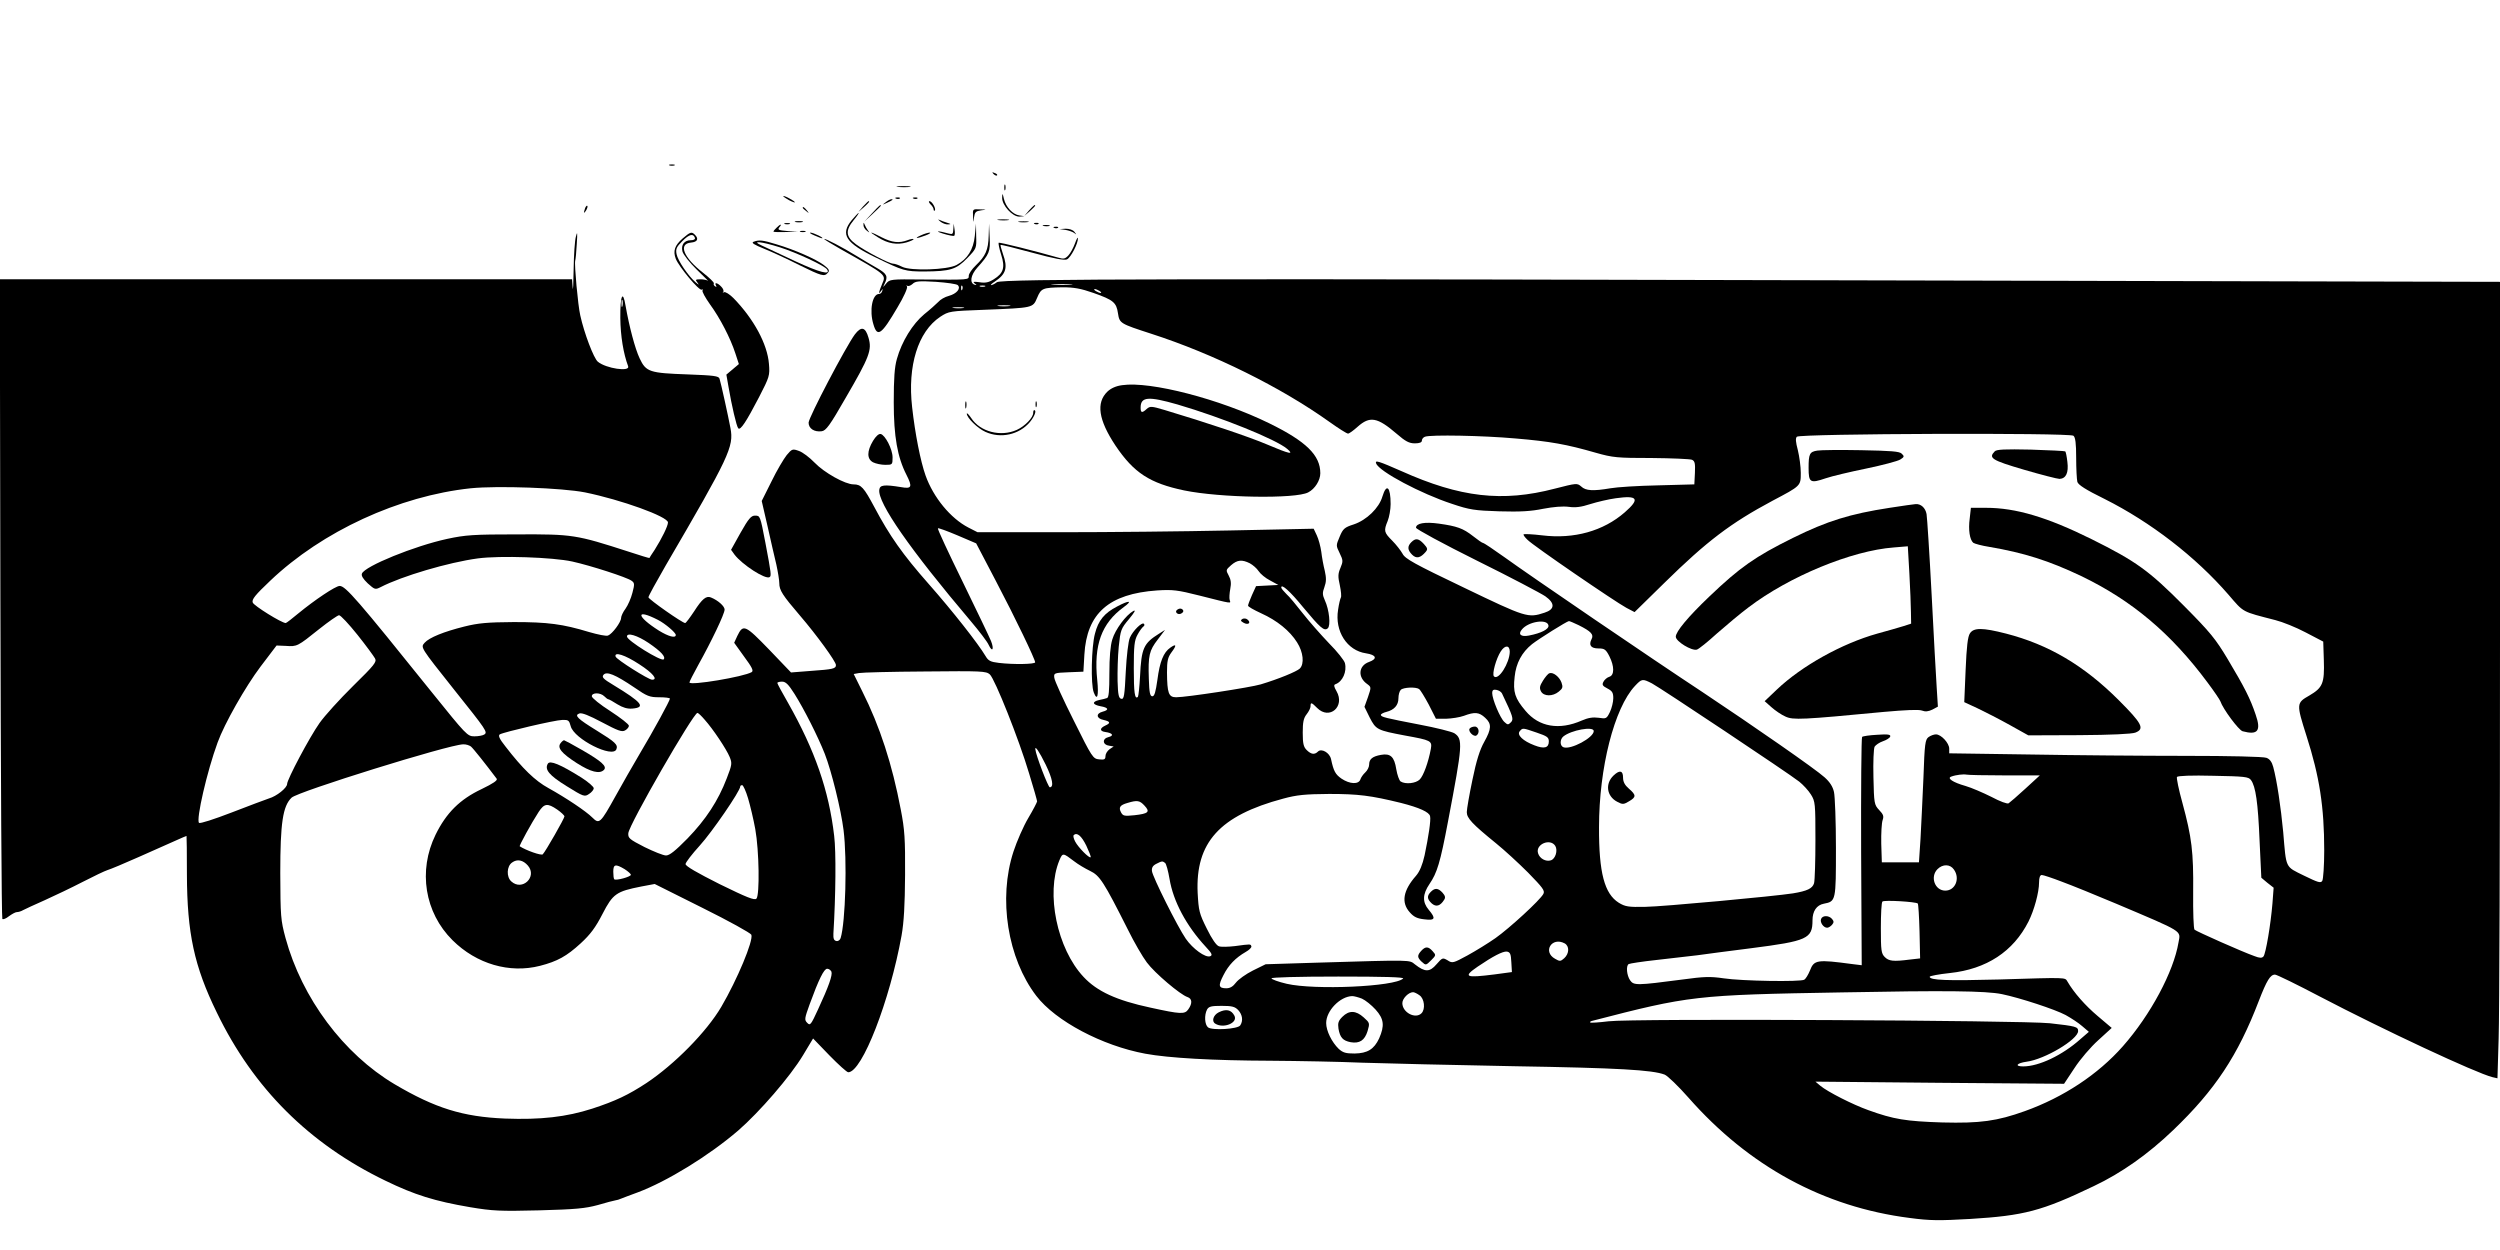 <?xml version="1.0" standalone="no"?>
<!DOCTYPE svg PUBLIC "-//W3C//DTD SVG 20010904//EN"
 "http://www.w3.org/TR/2001/REC-SVG-20010904/DTD/svg10.dtd">
<svg version="1.0" xmlns="http://www.w3.org/2000/svg"
 width="1280pt" height="640pt" viewBox="0 0 1280 640"
 preserveAspectRatio="xMidYMid meet">
<g transform="translate(0,640) scale(0.1,-0.1)"
fill="#000000" stroke="none">
<path d="M3428 5553 c6 -2 18 -2 25 0 6 3 1 5 -13 5 -14 0 -19 -2 -12 -5z"/>
<path d="M5087 5509 c7 -7 15 -10 18 -7 3 3 -2 9 -12 12 -14 6 -15 5 -6 -5z"/>
<path d="M5142 5440 c0 -14 2 -19 5 -12 2 6 2 18 0 25 -3 6 -5 1 -5 -13z"/>
<path d="M4598 5443 c18 -2 45 -2 60 0 15 2 0 4 -33 4 -33 0 -45 -2 -27 -4z"/>
<path d="M5131 5388 c-1 -39 53 -98 88 -97 l26 2 -26 4 c-34 5 -69 43 -79 85
-7 31 -8 31 -9 6z"/>
<path d="M4010 5396 c0 -3 14 -12 30 -21 17 -9 30 -13 30 -11 0 3 -13 12 -30
21 -16 9 -30 13 -30 11z"/>
<path d="M4588 5383 c7 -3 16 -2 19 1 4 3 -2 6 -13 5 -11 0 -14 -3 -6 -6z"/>
<path d="M4678 5383 c7 -3 16 -2 19 1 4 3 -2 6 -13 5 -11 0 -14 -3 -6 -6z"/>
<path d="M4534 5364 c-18 -14 -18 -14 6 -3 31 14 36 19 24 19 -6 0 -19 -7 -30
-16z"/>
<path d="M4419 5343 l-24 -28 28 24 c25 23 32 31 24 31 -2 0 -14 -12 -28 -27z"/>
<path d="M4764 5354 c9 -8 16 -20 16 -26 0 -6 3 -9 6 -6 8 9 -14 48 -27 48 -6
0 -3 -7 5 -16z"/>
<path d="M2996 5335 c-9 -26 -7 -32 5 -12 6 10 9 21 6 23 -2 3 -7 -2 -11 -11z"/>
<path d="M4465 5308 l-40 -43 43 40 c23 21 42 40 42 42 0 8 -9 0 -45 -39z"/>
<path d="M5269 5323 l-24 -28 28 24 c15 14 27 26 27 28 0 8 -8 1 -31 -24z"/>
<path d="M4110 5336 c0 -2 8 -10 18 -17 15 -13 16 -12 3 4 -13 16 -21 21 -21
13z"/>
<path d="M4982 5293 c1 -37 1 -37 5 -6 4 27 9 32 36 36 31 4 31 4 -5 5 -38 2
-38 2 -36 -35z"/>
<path d="M4361 5273 c-60 -73 -32 -117 124 -192 140 -68 149 -71 248 -71 133
1 163 10 220 69 47 49 47 50 45 113 l-1 63 -6 -63 c-7 -70 -38 -119 -94 -149
-48 -25 -234 -31 -278 -9 -17 9 -38 16 -46 16 -20 0 -141 63 -190 99 -53 39
-56 70 -12 124 17 20 28 37 25 37 -2 0 -18 -17 -35 -37z"/>
<path d="M4814 5266 c11 -9 29 -16 40 -15 17 1 16 2 -6 9 -14 4 -32 11 -40 15
-7 3 -4 -1 6 -9z"/>
<path d="M5113 5273 c15 -2 37 -2 50 0 12 2 0 4 -28 4 -27 0 -38 -2 -22 -4z"/>
<path d="M4073 5263 c9 -2 25 -2 35 0 9 3 1 5 -18 5 -19 0 -27 -2 -17 -5z"/>
<path d="M5218 5263 c12 -2 32 -2 45 0 12 2 2 4 -23 4 -25 0 -35 -2 -22 -4z"/>
<path d="M4018 5253 c6 -2 18 -2 25 0 6 3 1 5 -13 5 -14 0 -19 -2 -12 -5z"/>
<path d="M4421 5249 c-1 -9 7 -23 17 -30 15 -12 16 -12 6 1 -6 8 -14 22 -17
30 -5 13 -6 12 -6 -1z"/>
<path d="M5298 5253 c7 -3 16 -2 19 1 4 3 -2 6 -13 5 -11 0 -14 -3 -6 -6z"/>
<path d="M3976 5234 c-9 -8 -16 -17 -16 -20 0 -2 28 -3 63 -2 l62 2 -53 3
c-45 4 -52 6 -42 19 17 19 5 18 -14 -2z"/>
<path d="M4881 5226 c-1 -24 -4 -27 -23 -22 -53 15 -78 15 -30 0 29 -9 55 -14
58 -11 3 3 4 18 1 34 l-4 28 -2 -29z"/>
<path d="M5062 5192 c-2 -72 -16 -103 -66 -151 -20 -19 -36 -43 -36 -53 0 -21
5 -21 -235 -19 -165 2 -170 1 -188 -21 -18 -22 -18 -22 -8 -1 19 38 12 51 -36
79 -27 15 -75 44 -108 64 -68 42 -165 93 -165 86 0 -2 37 -25 83 -51 241 -136
234 -130 213 -180 -18 -43 -20 -56 -5 -35 9 13 10 13 6 0 -2 -8 -9 -15 -16
-15 -35 0 -51 -85 -29 -156 20 -68 41 -53 123 87 32 53 53 100 49 107 -4 6 -3
9 1 4 5 -4 17 0 27 9 15 15 33 16 120 11 56 -4 106 -11 112 -17 17 -17 -6 -44
-46 -55 -20 -5 -44 -19 -54 -31 -11 -11 -43 -40 -72 -63 -59 -49 -115 -139
-140 -229 -12 -42 -16 -99 -16 -222 0 -175 19 -281 65 -371 32 -63 27 -73 -28
-63 -86 14 -108 11 -111 -13 -10 -66 158 -307 468 -673 44 -52 86 -107 92
-122 19 -40 29 -23 12 20 -8 20 -74 157 -146 305 -72 147 -129 269 -126 272 2
3 48 -14 100 -36 l96 -41 100 -191 c102 -194 202 -403 202 -418 0 -10 -111
-12 -186 -3 -43 5 -54 11 -68 35 -38 64 -170 232 -291 369 -134 152 -200 246
-279 395 -53 99 -67 115 -106 115 -43 0 -150 60 -199 111 -26 27 -62 54 -80
60 -33 12 -36 11 -63 -21 -15 -19 -51 -79 -78 -135 l-50 -100 30 -130 c16 -71
36 -160 45 -196 8 -37 15 -80 15 -95 0 -36 16 -61 106 -166 85 -99 184 -235
184 -253 0 -19 -16 -22 -128 -30 l-102 -8 -112 117 c-123 127 -133 132 -163
70 l-16 -35 51 -71 c40 -54 49 -72 39 -79 -39 -24 -319 -71 -319 -53 0 5 21
45 45 89 67 120 135 262 135 284 0 17 -33 47 -70 62 -24 10 -45 -7 -86 -71
-22 -33 -42 -60 -46 -60 -14 0 -188 122 -188 132 0 6 40 79 88 162 327 560
350 609 332 704 -11 59 -49 232 -56 253 -4 14 -29 17 -162 22 -196 7 -214 12
-247 82 -24 51 -53 162 -72 269 -14 85 -28 53 -27 -62 1 -93 16 -183 40 -247
12 -30 -113 -12 -155 23 -21 17 -70 146 -90 237 -12 51 -31 262 -26 280 2 6 6
44 8 85 4 59 3 68 -4 40 -6 -19 -11 -96 -12 -170 -1 -74 -3 -116 -5 -92 l-3
42 -1465 0 -1465 0 3 -1634 c2 -899 6 -1637 10 -1641 4 -4 19 2 34 14 15 11
33 21 40 21 8 0 22 4 32 10 9 5 59 28 111 51 51 23 139 65 195 94 56 29 113
56 126 60 14 4 86 34 160 67 74 33 159 71 189 84 29 13 54 24 56 24 1 0 2 -89
2 -198 1 -299 37 -469 153 -706 188 -389 474 -673 863 -861 150 -73 253 -105
435 -136 114 -19 151 -21 352 -16 188 5 237 10 300 27 41 12 82 23 90 24 8 1
22 5 30 9 8 3 46 18 85 32 150 56 365 188 515 317 109 95 266 276 332 386 l51
85 84 -87 c46 -47 89 -86 96 -86 71 0 213 367 273 700 12 68 17 156 18 310 1
185 -2 232 -22 335 -44 232 -107 426 -197 605 l-44 89 27 5 c15 3 167 7 338 8
290 3 313 2 332 -15 26 -24 149 -332 201 -507 23 -74 41 -139 41 -143 0 -4
-20 -43 -45 -85 -25 -42 -59 -120 -76 -172 -79 -241 -30 -547 117 -739 99
-129 337 -255 558 -296 119 -22 346 -35 641 -36 143 -1 355 -5 470 -10 116 -4
464 -12 775 -18 537 -9 710 -19 773 -43 15 -6 70 -59 122 -118 309 -351 692
-560 1133 -616 104 -14 151 -14 310 -5 275 17 365 40 632 168 142 67 280 165
407 287 214 205 331 382 438 661 41 106 59 135 83 135 9 0 113 -51 231 -113
321 -168 798 -391 882 -412 l26 -6 6 203 c4 112 7 1029 7 2039 l0 1836 -2582
6 c-4186 11 -5091 10 -5114 -8 -10 -8 -23 -14 -29 -15 -5 0 2 8 18 18 58 39
68 70 42 142 -8 24 -14 45 -12 46 2 2 75 -16 163 -40 113 -31 164 -40 177 -34
20 10 57 82 56 108 0 8 -7 -3 -15 -26 -8 -22 -23 -50 -34 -62 -17 -18 -25 -19
-52 -11 -119 34 -301 80 -305 76 -2 -3 3 -30 13 -61 21 -66 12 -95 -38 -126
-25 -16 -43 -20 -73 -15 -30 4 -36 3 -25 -6 12 -8 12 -10 1 -7 -28 8 -22 49
13 88 62 69 67 82 63 156 l-3 69 -2 -63z m421 -249 c-23 -2 -64 -2 -90 0 -26
2 -7 3 42 3 50 0 71 -1 48 -3z m-556 -25 c-3 -8 -6 -5 -6 6 -1 11 2 17 5 13 3
-3 4 -12 1 -19z m116 15 c-7 -2 -19 -2 -25 0 -7 3 -2 5 12 5 14 0 19 -2 13 -5z
m556 -33 c102 -36 117 -49 125 -104 8 -52 11 -53 171 -105 319 -103 664 -274
913 -452 45 -32 87 -59 94 -59 6 0 28 16 49 35 63 56 101 49 200 -36 45 -39
64 -49 93 -49 24 0 36 5 36 14 0 8 7 17 16 20 29 11 297 6 464 -9 178 -15 261
-30 410 -73 88 -25 110 -27 285 -27 105 -1 198 -5 208 -9 15 -7 17 -19 15 -67
l-3 -59 -185 -5 c-102 -2 -212 -9 -245 -15 -88 -15 -126 -13 -149 9 -21 18
-23 18 -136 -11 -268 -70 -484 -45 -785 90 -116 51 -137 58 -129 39 15 -41
230 -155 389 -207 89 -30 115 -34 242 -38 107 -3 161 0 224 13 53 10 100 14
131 10 35 -5 64 -1 110 14 35 11 94 25 131 30 113 16 125 -3 46 -72 -110 -96
-260 -138 -423 -118 -50 6 -92 8 -95 5 -3 -2 6 -15 20 -28 29 -30 447 -316
506 -348 l42 -22 153 150 c217 213 338 305 553 420 146 77 145 76 145 143 0
31 -7 83 -15 116 -11 42 -13 61 -5 69 16 16 1397 21 1416 5 10 -8 14 -39 14
-113 0 -55 3 -111 6 -123 4 -15 42 -40 140 -88 235 -118 465 -295 634 -490 80
-93 66 -85 240 -130 36 -9 106 -37 155 -63 l90 -47 3 -94 c4 -120 -6 -142 -74
-182 -67 -38 -67 -42 -15 -206 67 -209 91 -364 91 -588 0 -77 -5 -147 -10
-155 -8 -13 -22 -8 -94 27 -97 48 -90 33 -106 223 -12 126 -32 263 -51 333 -7
26 -18 41 -35 47 -15 6 -190 10 -412 10 -213 0 -573 3 -799 7 l-413 6 0 24 c0
28 -41 73 -68 73 -10 0 -27 -6 -38 -14 -17 -13 -20 -33 -26 -208 -5 -106 -11
-247 -15 -313 l-8 -120 -95 0 -95 0 -3 96 c-1 52 2 106 7 120 7 20 4 29 -18
52 -25 27 -26 33 -29 167 -2 79 1 147 6 157 6 9 25 22 43 28 18 6 35 17 37 24
3 10 -11 13 -66 9 -39 -2 -74 -7 -78 -11 -4 -4 -6 -269 -5 -588 l3 -581 -49 6
c-179 24 -195 22 -216 -33 -9 -22 -22 -43 -29 -47 -18 -12 -322 -7 -413 7 -68
10 -101 9 -210 -6 -236 -31 -250 -31 -269 -4 -17 25 -22 74 -7 83 5 3 69 13
143 21 73 8 167 19 208 24 41 6 165 22 275 36 289 37 315 49 315 143 0 47 21
78 58 85 62 12 62 14 62 285 0 136 -5 265 -10 287 -6 27 -21 51 -48 75 -46 42
-363 262 -626 437 -254 167 -886 598 -1013 690 -56 40 -105 73 -110 73 -4 0
-27 16 -51 35 -51 40 -82 51 -175 64 -72 10 -117 2 -117 -21 0 -7 140 -83 311
-168 172 -85 329 -168 351 -183 51 -36 49 -67 -4 -84 -85 -28 -94 -25 -412
128 -255 122 -302 148 -315 174 -9 16 -33 47 -53 67 -42 42 -44 50 -23 101 8
20 15 59 15 86 0 89 -21 108 -42 39 -17 -59 -81 -121 -147 -143 -47 -15 -55
-22 -72 -63 -19 -45 -19 -45 0 -84 18 -37 18 -42 4 -76 -13 -30 -13 -45 -3
-89 6 -29 9 -57 5 -63 -3 -5 -10 -33 -14 -62 -18 -110 46 -209 143 -223 53 -8
60 -28 16 -44 -55 -19 -60 -79 -9 -114 20 -15 20 -16 3 -66 l-18 -50 27 -55
c32 -62 38 -65 181 -92 133 -24 139 -27 132 -68 -13 -70 -38 -138 -57 -157
-20 -20 -73 -26 -98 -10 -7 5 -17 33 -22 62 -10 65 -30 83 -79 74 -44 -8 -60
-22 -60 -50 0 -12 -9 -30 -20 -40 -11 -10 -22 -26 -25 -36 -9 -26 -54 -24 -96
4 -32 22 -41 39 -54 100 -7 33 -49 57 -67 39 -17 -17 -35 -15 -58 8 -16 16
-20 33 -20 89 0 53 4 74 20 94 11 14 20 32 20 41 0 22 5 20 34 -9 63 -63 144
8 99 86 -14 24 -15 33 -5 36 36 13 59 64 48 108 -3 13 -40 60 -82 102 -41 43
-102 112 -134 153 -32 41 -69 86 -84 99 -14 14 -26 28 -26 33 0 21 45 -19 111
-100 89 -107 109 -125 127 -109 16 13 8 95 -15 144 -12 27 -13 38 -2 67 10 28
10 46 2 83 -7 27 -15 71 -18 98 -4 28 -14 65 -23 84 l-16 34 -430 -9 c-237 -5
-624 -9 -861 -9 l-430 0 -47 24 c-91 47 -179 154 -219 266 -26 73 -54 215 -69
351 -24 211 30 386 144 462 45 29 47 29 228 36 248 10 246 9 268 61 21 50 28
52 130 54 59 0 93 -6 159 -29z m31 10 c8 -5 11 -10 5 -10 -5 0 -17 5 -25 10
-8 5 -10 10 -5 10 6 0 17 -5 25 -10z m-2443 -77 c-3 -10 -5 -4 -5 12 0 17 2
24 5 18 2 -7 2 -21 0 -30z m1981 0 c-16 -2 -40 -2 -55 0 -16 2 -3 4 27 4 30 0
43 -2 28 -4z m-235 -10 c-13 -2 -35 -2 -50 0 -16 2 -5 4 22 4 28 0 40 -2 28
-4z m-1938 -944 c186 -38 425 -124 425 -154 0 -18 -31 -81 -68 -140 -15 -22
-27 -41 -27 -42 -1 -1 -48 13 -105 32 -272 88 -288 90 -570 89 -226 0 -267 -3
-360 -23 -167 -36 -423 -140 -437 -178 -4 -11 6 -27 30 -50 36 -32 38 -33 66
-19 108 56 348 127 498 147 113 15 383 6 483 -16 95 -21 280 -81 303 -98 16
-11 17 -17 5 -62 -7 -28 -23 -64 -35 -81 -13 -17 -23 -39 -23 -48 0 -21 -45
-82 -67 -90 -9 -4 -52 5 -97 18 -135 41 -211 51 -386 51 -135 -1 -181 -5 -253
-23 -104 -26 -179 -56 -203 -83 -21 -24 -23 -21 151 -240 167 -209 173 -218
154 -230 -8 -5 -30 -9 -50 -9 -36 0 -41 6 -220 228 -379 472 -440 542 -470
542 -21 0 -128 -72 -212 -141 -32 -27 -61 -49 -64 -49 -21 0 -164 89 -169 105
-6 16 13 39 90 112 266 253 659 434 1026 473 138 14 468 2 585 -21z m3404
-363 c15 -8 36 -26 45 -40 9 -14 35 -36 59 -48 l42 -23 -57 -3 -57 -3 -21 -46
c-11 -25 -20 -49 -20 -54 0 -5 30 -22 67 -39 82 -37 147 -90 184 -149 32 -50
38 -110 14 -134 -15 -15 -110 -54 -200 -81 -54 -16 -381 -66 -433 -66 -39 0
-46 21 -47 127 0 59 4 77 23 103 28 37 25 46 -6 24 -35 -24 -54 -72 -66 -164
-9 -63 -15 -85 -26 -85 -12 0 -16 19 -18 90 -4 119 2 144 46 201 l37 49 -30
-19 c-80 -50 -91 -74 -98 -219 -3 -55 -8 -101 -11 -105 -16 -15 -21 21 -21
146 0 115 3 143 19 172 10 19 24 38 30 42 6 4 7 10 3 14 -10 11 -57 -36 -72
-71 -8 -17 -17 -95 -21 -173 -6 -124 -9 -143 -23 -140 -13 3 -17 20 -19 90 -1
47 1 127 6 177 9 86 11 92 53 142 28 34 36 48 22 41 -38 -21 -93 -95 -108
-146 -10 -32 -15 -93 -15 -173 0 -90 -3 -125 -12 -127 -7 -3 -25 -7 -40 -10
-39 -9 -35 -24 7 -32 41 -7 45 -19 10 -28 -35 -9 -32 -35 5 -42 35 -8 38 -16
9 -29 -30 -14 -29 -29 1 -33 37 -5 45 -19 15 -26 -33 -8 -30 -40 4 -44 l23 -4
-21 -14 c-12 -9 -21 -24 -21 -35 0 -17 -6 -20 -32 -17 -32 3 -36 9 -130 198
-54 107 -99 206 -100 220 -3 24 -1 25 73 28 l76 3 5 87 c12 212 126 312 373
329 80 5 104 2 215 -26 174 -44 162 -42 156 -23 -3 9 -1 35 3 57 6 29 3 48 -8
68 -15 28 -15 29 12 53 32 28 56 30 96 10z m-3030 -290 c37 -19 91 -65 91 -77
0 -18 -37 -8 -86 22 -117 74 -122 115 -5 55z m-1539 -76 c44 -55 84 -110 90
-121 10 -18 -2 -33 -113 -142 -68 -67 -145 -152 -171 -189 -51 -72 -166 -289
-166 -312 0 -20 -54 -63 -93 -74 -18 -6 -103 -38 -191 -72 -91 -35 -162 -58
-167 -53 -16 16 41 264 95 411 35 97 143 287 220 389 l82 108 48 -2 c57 -4 59
-3 170 86 49 39 95 71 102 71 8 0 50 -45 94 -100z m6098 48 c4 -19 -37 -40
-100 -52 -41 -8 -57 6 -36 31 33 41 130 56 136 21z m155 1 c64 -32 78 -48 66
-71 -16 -31 -4 -48 35 -48 31 0 38 -5 56 -40 26 -52 26 -97 0 -105 -11 -3 -25
-15 -30 -25 -9 -16 -5 -22 20 -35 25 -13 30 -22 30 -50 0 -19 -8 -51 -17 -70
-17 -35 -19 -36 -58 -30 -29 4 -54 0 -86 -14 -116 -51 -219 -33 -288 49 -55
65 -65 96 -56 175 7 70 37 125 89 167 36 28 178 117 189 118 4 0 27 -10 50
-21z m-4762 -91 c63 -43 89 -71 77 -84 -13 -12 -188 97 -188 117 0 22 53 6
111 -33z m4409 -45 c-1 -58 -58 -149 -81 -126 -11 11 11 91 35 128 22 34 46
32 46 -2z m-4457 -64 c70 -45 98 -80 65 -79 -19 1 -181 103 -186 118 -9 27 48
9 121 -39z m-25 -119 c65 -45 78 -50 127 -50 30 0 55 -3 55 -7 0 -10 -85 -166
-155 -283 -34 -58 -90 -155 -124 -217 -77 -139 -83 -144 -118 -109 -33 33
-135 101 -225 151 -68 37 -133 100 -220 213 -32 40 -38 56 -29 62 21 12 281
73 320 74 31 1 35 -2 43 -32 17 -66 216 -166 234 -118 9 23 -6 37 -100 95 -99
61 -117 78 -90 88 13 5 50 -10 116 -45 81 -43 102 -51 118 -42 11 6 20 17 20
24 0 8 -43 41 -95 75 -52 33 -95 68 -95 76 0 20 44 20 64 0 8 -8 17 -15 20
-15 4 0 25 -12 47 -26 28 -17 51 -24 76 -22 71 6 51 31 -97 121 -52 31 -60 40
-50 52 16 19 59 2 158 -65z m5210 21 c42 -22 698 -459 754 -503 20 -16 47 -45
60 -66 22 -35 23 -46 23 -232 0 -107 -3 -207 -7 -222 -8 -27 -35 -40 -108 -52
-95 -15 -668 -68 -755 -69 -88 -2 -104 1 -137 21 -73 46 -102 153 -101 387 0
303 78 610 184 723 35 37 38 38 87 13z m-4390 -54 c48 -76 120 -218 155 -307
34 -87 83 -285 96 -390 19 -151 10 -473 -15 -553 -3 -10 -13 -17 -22 -15 -13
3 -16 13 -15 38 12 196 14 420 4 500 -27 233 -99 439 -236 681 -30 52 -55 98
-55 102 0 4 11 7 24 7 19 0 33 -14 64 -63z m3198 25 c6 -4 28 -40 49 -79 l37
-73 52 0 c28 1 69 7 91 15 56 21 78 19 109 -10 34 -31 33 -56 -5 -124 -22 -39
-40 -95 -60 -193 -16 -76 -29 -151 -29 -166 0 -31 27 -60 150 -160 41 -33 115
-101 164 -150 75 -77 87 -92 78 -109 -17 -32 -173 -175 -245 -226 -37 -26
-102 -66 -144 -89 -72 -39 -77 -41 -101 -25 -26 15 -27 14 -57 -20 -35 -41
-59 -41 -110 -1 -31 24 -5 24 -507 9 l-258 -8 -65 -32 c-36 -18 -75 -46 -87
-62 -15 -20 -30 -29 -49 -29 -40 0 -43 13 -15 67 26 52 62 89 114 119 18 10
31 23 29 29 -4 12 -3 12 -84 1 -34 -4 -71 -5 -82 -1 -13 4 -36 37 -62 90 -39
78 -42 92 -47 183 -12 258 112 396 438 483 70 19 111 23 235 24 149 0 213 -8
368 -46 94 -24 145 -47 149 -68 5 -20 -8 -104 -28 -200 -11 -49 -25 -83 -44
-105 -66 -75 -77 -137 -32 -187 21 -24 38 -32 75 -36 55 -7 60 4 22 49 -33 39
-32 79 4 132 39 57 55 109 95 321 75 394 77 421 32 451 -14 8 -93 28 -178 44
-176 34 -198 39 -198 50 0 4 12 11 28 15 40 10 62 34 62 70 0 17 5 36 12 43
13 13 77 16 94 4z m424 -22 c57 -119 61 -133 46 -148 -14 -14 -17 -14 -34 2
-21 19 -62 116 -62 148 0 14 6 19 21 16 12 -2 25 -10 29 -18z m-4082 -135 c43
-48 111 -150 128 -191 13 -32 12 -39 -15 -109 -44 -115 -107 -211 -201 -308
-63 -64 -92 -87 -110 -87 -14 0 -63 20 -110 43 -78 40 -85 46 -83 71 3 43 333
616 354 616 4 0 21 -16 37 -35z m4260 -66 c53 -18 62 -24 62 -45 0 -33 -23
-40 -74 -20 -58 22 -91 53 -75 72 15 18 14 18 87 -7z m292 8 c0 -34 -118 -97
-155 -83 -19 7 -19 40 -1 55 40 33 156 54 156 28z m-5749 -79 c13 -11 74 -88
132 -165 6 -8 -17 -24 -77 -53 -112 -53 -181 -122 -236 -234 -90 -184 -56
-398 87 -540 123 -122 292 -171 448 -131 89 23 136 49 208 115 50 46 76 81
112 151 53 103 71 115 198 140 l69 13 244 -122 c135 -67 247 -129 251 -138 11
-30 -72 -229 -154 -369 -76 -129 -239 -294 -383 -390 -93 -61 -158 -92 -277
-131 -133 -43 -265 -58 -448 -51 -215 9 -357 53 -565 176 -261 155 -474 440
-558 748 -25 93 -26 110 -27 333 0 257 13 343 58 386 32 31 803 271 878 273
14 1 32 -5 40 -11z m2943 -93 c35 -72 43 -115 21 -116 -8 -1 -71 163 -74 194
-3 23 20 -11 53 -78z m4909 -55 l181 0 -73 -67 c-41 -38 -80 -71 -87 -76 -7
-4 -43 9 -88 33 -42 21 -102 47 -133 56 -64 18 -97 40 -72 48 24 9 63 13 77
10 8 -2 95 -4 195 -4z m1262 -24 c24 -32 36 -116 44 -310 l9 -190 31 -26 32
-25 -6 -80 c-9 -109 -34 -257 -46 -272 -8 -9 -19 -9 -47 2 -60 21 -296 126
-306 135 -5 5 -8 91 -7 192 2 207 -7 280 -55 457 -19 68 -31 128 -28 133 4 6
76 9 186 6 161 -3 181 -5 193 -22z m-7695 -93 c11 -37 28 -108 37 -158 20
-111 23 -338 6 -356 -10 -10 -49 6 -188 74 -115 58 -175 92 -175 103 0 8 33
51 73 95 62 68 207 279 207 302 0 4 4 7 10 7 5 0 19 -30 30 -67z m2030 -38
c30 -32 20 -41 -52 -49 -51 -5 -58 -4 -68 14 -14 26 -6 38 33 49 50 15 62 13
87 -14z m-3007 -20 c20 -14 37 -30 37 -35 0 -10 -97 -180 -111 -194 -7 -8 -86
20 -118 41 -4 2 61 121 97 176 29 44 45 46 95 12z m2709 -185 c14 -30 25 -57
22 -59 -7 -7 -64 51 -79 80 -8 15 -11 29 -8 33 17 16 40 -3 65 -54z m2401 -1
c14 -23 1 -67 -23 -74 -25 -8 -57 9 -65 36 -15 46 62 79 88 38z m-2463 -79
c19 -15 56 -37 81 -49 50 -24 70 -55 194 -301 31 -63 75 -139 97 -168 40 -54
171 -165 208 -177 24 -8 26 -32 4 -63 -18 -26 -39 -25 -194 9 -173 37 -273 83
-342 157 -136 145 -194 428 -124 597 17 40 18 39 76 -5z m-2797 -22 c49 -57
-29 -132 -85 -81 -26 23 -24 78 4 97 26 19 56 13 81 -16z m3262 14 c6 -4 16
-41 23 -82 19 -115 86 -240 185 -347 33 -35 36 -44 23 -49 -24 -9 -89 38 -125
90 -42 61 -170 317 -173 346 -2 17 4 28 22 37 29 15 32 15 45 5z m-2767 -32
c17 -11 32 -24 32 -29 0 -10 -76 -31 -85 -23 -3 3 -5 20 -5 39 0 38 11 41 58
13z m6806 -2 c33 -46 7 -108 -44 -108 -54 0 -79 71 -40 110 27 27 65 26 84 -2z
m552 -62 c49 -18 175 -69 279 -113 349 -148 330 -136 319 -198 -25 -150 -143
-371 -285 -532 -127 -144 -304 -261 -502 -332 -142 -51 -229 -63 -422 -58
-187 6 -249 16 -379 63 -79 28 -209 94 -246 125 l-25 21 637 -6 636 -5 53 80
c29 45 84 109 122 143 l69 63 -72 61 c-64 54 -122 120 -155 177 -13 21 3 21
-351 10 -266 -7 -354 -4 -354 14 0 4 46 13 103 19 188 20 325 110 403 264 29
58 54 149 54 200 0 25 5 38 14 38 7 0 53 -15 102 -34z m-737 -112 c3 -3 7 -68
9 -143 l3 -138 -53 -6 c-85 -11 -107 -8 -128 13 -18 18 -20 33 -20 148 0 71 3
132 8 136 8 9 172 -1 181 -10z m-1808 -204 c25 -14 24 -52 -2 -76 -19 -17 -23
-17 -47 -3 -65 36 -17 114 49 79z m-273 -96 l3 -51 -89 -12 c-150 -19 -163
-13 -86 40 78 53 128 79 149 77 17 -3 21 -12 23 -54z m-3481 -49 c6 -18 -13
-73 -69 -194 -36 -78 -40 -84 -55 -68 -15 15 -14 22 12 94 47 129 74 183 90
183 9 0 18 -7 22 -15z m2927 -35 c-42 -42 -454 -60 -596 -27 -43 10 -78 23
-78 28 0 5 137 9 342 9 232 0 339 -3 332 -10z m3066 -80 c92 -19 272 -78 326
-107 29 -16 67 -41 85 -57 l34 -29 -44 -38 c-92 -82 -212 -139 -292 -139 -46
0 -34 17 17 24 93 12 264 114 264 157 0 22 -11 25 -145 40 -145 15 -2143 25
-2259 10 -49 -6 -92 -9 -94 -6 -3 2 1 6 9 8 499 129 526 133 1284 146 521 10
733 8 815 -9z m-2982 -6 c25 -17 31 -71 10 -92 -31 -31 -98 4 -98 52 0 24 32
56 55 56 6 0 21 -7 33 -16z m-295 -17 c18 -8 49 -33 70 -56 43 -48 47 -82 18
-148 -26 -55 -59 -76 -126 -77 -44 0 -59 4 -81 24 -35 34 -64 92 -64 132 0 63
71 136 133 138 10 0 32 -6 50 -13z m-633 -59 c21 -23 26 -54 10 -78 -12 -19
-144 -27 -165 -10 -17 14 -20 62 -5 91 9 16 22 19 75 19 53 0 68 -4 85 -22z"/>
<path d="M5746 4428 c-32 -4 -58 -16 -76 -33 -59 -57 -46 -145 41 -276 94
-140 176 -193 352 -230 185 -38 571 -44 635 -10 35 18 62 62 62 98 0 92 -72
163 -262 256 -253 124 -608 216 -752 195z m283 -99 c225 -66 503 -178 561
-227 38 -32 13 -27 -102 22 -91 39 -309 112 -526 177 -67 20 -74 20 -91 5 -24
-22 -31 -20 -31 7 0 56 39 59 189 16z"/>
<path d="M4942 4325 c0 -16 2 -22 5 -12 2 9 2 23 0 30 -3 6 -5 -1 -5 -18z"/>
<path d="M5302 4330 c0 -14 2 -19 5 -12 2 6 2 18 0 25 -3 6 -5 1 -5 -13z"/>
<path d="M5290 4286 c0 -24 -42 -68 -84 -87 -82 -37 -187 -10 -233 60 -13 19
-23 29 -23 23 0 -21 55 -75 95 -93 78 -36 173 -15 228 50 24 29 36 61 22 61
-3 0 -5 -6 -5 -14z"/>
<path d="M9305 4093 c-40 -6 -45 -17 -45 -89 0 -75 8 -80 87 -53 32 11 125 33
208 50 82 17 161 38 174 46 21 13 22 17 8 30 -11 12 -54 15 -208 18 -107 2
-207 1 -224 -2z"/>
<path d="M10213 4089 c-33 -34 -17 -45 150 -94 89 -26 171 -47 182 -47 33 2
47 31 40 87 -3 27 -8 52 -11 54 -2 2 -81 6 -176 9 -134 3 -176 1 -185 -9z"/>
<path d="M9675 3800 c-202 -31 -319 -67 -495 -154 -194 -96 -272 -151 -429
-301 -109 -104 -171 -179 -171 -205 0 -24 82 -74 108 -66 10 3 56 40 102 82
47 41 119 102 162 134 209 159 529 291 744 307 l72 6 8 -139 c4 -77 8 -166 8
-198 l1 -59 -40 -13 c-22 -7 -82 -24 -133 -38 -182 -51 -388 -166 -515 -287
l-62 -59 35 -31 c19 -17 51 -39 72 -48 39 -18 84 -16 503 24 112 10 179 13
195 7 18 -7 33 -5 54 5 l28 15 -6 96 c-4 54 -15 268 -26 477 -11 209 -23 395
-26 413 -6 32 -29 53 -56 51 -7 0 -67 -9 -133 -19z"/>
<path d="M10085 3746 c-8 -59 0 -109 18 -125 7 -5 44 -15 82 -21 177 -30 306
-71 470 -149 260 -125 461 -294 648 -546 33 -44 62 -87 65 -95 14 -41 94 -148
114 -154 78 -21 96 2 67 85 -28 83 -56 138 -143 284 -63 105 -89 137 -226 275
-178 179 -243 226 -470 339 -228 113 -389 161 -541 161 l-78 0 -6 -54z"/>
<path d="M7226 3624 c-21 -21 -20 -40 4 -64 22 -22 43 -17 70 15 11 13 9 19
-10 40 -27 29 -42 31 -64 9z"/>
<path d="M10086 3157 c-11 -16 -17 -67 -22 -187 l-7 -165 69 -32 c38 -18 112
-56 164 -85 l95 -53 260 1 c162 1 270 6 288 13 49 19 35 46 -85 166 -179 179
-360 285 -577 341 -121 31 -166 31 -185 1z"/>
<path d="M9324 1695 c-7 -17 12 -45 31 -45 7 0 18 7 25 15 10 12 10 18 0 30
-16 19 -49 19 -56 0z"/>
<path d="M5720 3295 c-66 -34 -97 -72 -114 -140 -18 -67 -22 -259 -6 -300 18
-47 26 -18 18 62 -19 181 22 292 136 375 47 34 28 36 -34 3z"/>
<path d="M6030 3280 c-10 -6 -11 -13 -5 -19 6 -6 16 -7 25 -1 10 6 11 13 5 19
-6 6 -16 7 -25 1z"/>
<path d="M6361 3231 c-11 -7 -9 -11 7 -20 24 -13 39 1 19 17 -7 6 -18 7 -26 3z"/>
<path d="M7933 2953 c-7 -2 -22 -20 -33 -38 -17 -27 -19 -38 -10 -55 14 -26
60 -27 91 -1 20 16 22 23 14 46 -11 30 -43 55 -62 48z"/>
<path d="M2871 2596 c-20 -24 3 -52 82 -103 72 -46 117 -57 139 -35 18 18 -13
45 -112 102 -48 28 -90 50 -92 50 -3 0 -11 -6 -17 -14z"/>
<path d="M2805 2490 c-18 -30 7 -60 96 -115 87 -54 92 -56 115 -40 13 8 24 22
24 29 0 8 -28 32 -62 54 -110 69 -162 90 -173 72z"/>
<path d="M8262 2430 c-45 -42 -36 -107 18 -135 28 -15 33 -14 60 2 38 22 38
32 0 65 -21 18 -30 35 -30 57 0 36 -17 40 -48 11z"/>
<path d="M7524 2669 c-8 -14 21 -43 35 -35 19 12 13 46 -8 46 -11 0 -23 -5
-27 -11z"/>
<path d="M7326 1834 c-21 -21 -20 -37 5 -60 22 -19 43 -13 63 19 8 12 5 21 -8
36 -23 25 -39 26 -60 5z"/>
<path d="M7277 1532 c-22 -24 -21 -35 3 -57 20 -18 21 -18 47 8 26 26 26 27 8
47 -22 25 -37 25 -58 2z"/>
<path d="M6873 1194 c-21 -21 -24 -32 -20 -61 8 -45 22 -61 62 -69 46 -8 72 9
87 57 12 41 11 42 -20 70 -40 36 -75 37 -109 3z"/>
<path d="M6240 1217 c-28 -14 -38 -46 -18 -58 42 -27 118 4 98 41 -16 30 -42
36 -80 17z"/>
<path d="M5343 5243 c9 -2 23 -2 30 0 6 3 -1 5 -18 5 -16 0 -22 -2 -12 -5z"/>
<path d="M5398 5233 c7 -3 16 -2 19 1 4 3 -2 6 -13 5 -11 0 -14 -3 -6 -6z"/>
<path d="M5455 5223 c17 -3 37 -10 45 -16 13 -10 13 -10 1 6 -8 10 -25 16 -45
16 l-31 -2 30 -4z"/>
<path d="M4098 5213 c6 -2 18 -2 25 0 6 3 1 5 -13 5 -14 0 -19 -2 -12 -5z"/>
<path d="M3495 5179 c-41 -36 -50 -64 -35 -104 16 -41 120 -166 133 -158 5 3
7 2 4 -4 -4 -5 14 -37 38 -71 52 -71 105 -174 130 -251 l18 -55 -32 -27 -32
-27 11 -63 c16 -94 41 -203 50 -212 11 -12 41 34 106 159 54 105 56 111 51
171 -8 101 -77 229 -181 336 -21 21 -42 34 -49 31 -7 -4 -9 -3 -4 1 4 5 0 17
-10 27 -18 20 -38 25 -27 6 4 -7 3 -8 -5 -4 -6 4 -9 11 -6 15 2 5 -23 29 -56
55 -99 77 -128 148 -61 154 33 3 41 19 20 40 -17 17 -23 15 -63 -19z m63 3 c2
-7 -6 -12 -21 -12 -33 0 -51 -23 -43 -57 4 -16 37 -58 74 -94 37 -36 63 -62
58 -57 -6 4 -23 8 -39 8 -27 0 -28 -2 -16 -17 10 -14 8 -13 -10 2 -37 32 -91
111 -97 144 -5 26 -1 36 30 67 35 35 56 40 64 16z"/>
<path d="M4169 5195 c18 -8 36 -15 40 -15 13 1 -45 29 -59 29 -8 0 0 -6 19
-14z"/>
<path d="M4495 5185 c52 -33 98 -40 147 -26 22 7 38 14 35 17 -2 2 -16 0 -31
-6 -43 -16 -79 -12 -132 15 -62 32 -71 32 -19 0z"/>
<path d="M4715 5195 c-39 -17 -21 -18 25 0 19 7 28 14 20 14 -8 0 -28 -6 -45
-14z"/>
<path d="M3858 5162 c-13 -5 3 -15 55 -36 40 -16 120 -53 179 -83 116 -57 129
-61 147 -39 10 11 5 19 -21 39 -40 30 -148 78 -242 106 -71 22 -90 24 -118 13z
m134 -28 c85 -27 232 -95 243 -114 19 -30 -39 -15 -162 42 -76 36 -154 72
-173 81 -57 26 -3 21 92 -9z"/>
<path d="M4377 4688 c-46 -62 -237 -426 -237 -452 0 -30 29 -49 67 -44 22 3
41 28 124 173 121 208 134 243 116 305 -16 56 -37 61 -70 18z"/>
<path d="M4470 4143 c-32 -53 -32 -93 0 -110 14 -7 42 -13 63 -13 36 0 37 1
37 38 0 42 -38 115 -61 120 -10 2 -25 -12 -39 -35z"/>
<path d="M3792 3673 l-49 -88 18 -25 c40 -52 158 -128 179 -115 10 6 9 17 -21
175 -27 141 -27 140 -54 140 -19 0 -33 -16 -73 -87z"/>
</g>
</svg>
